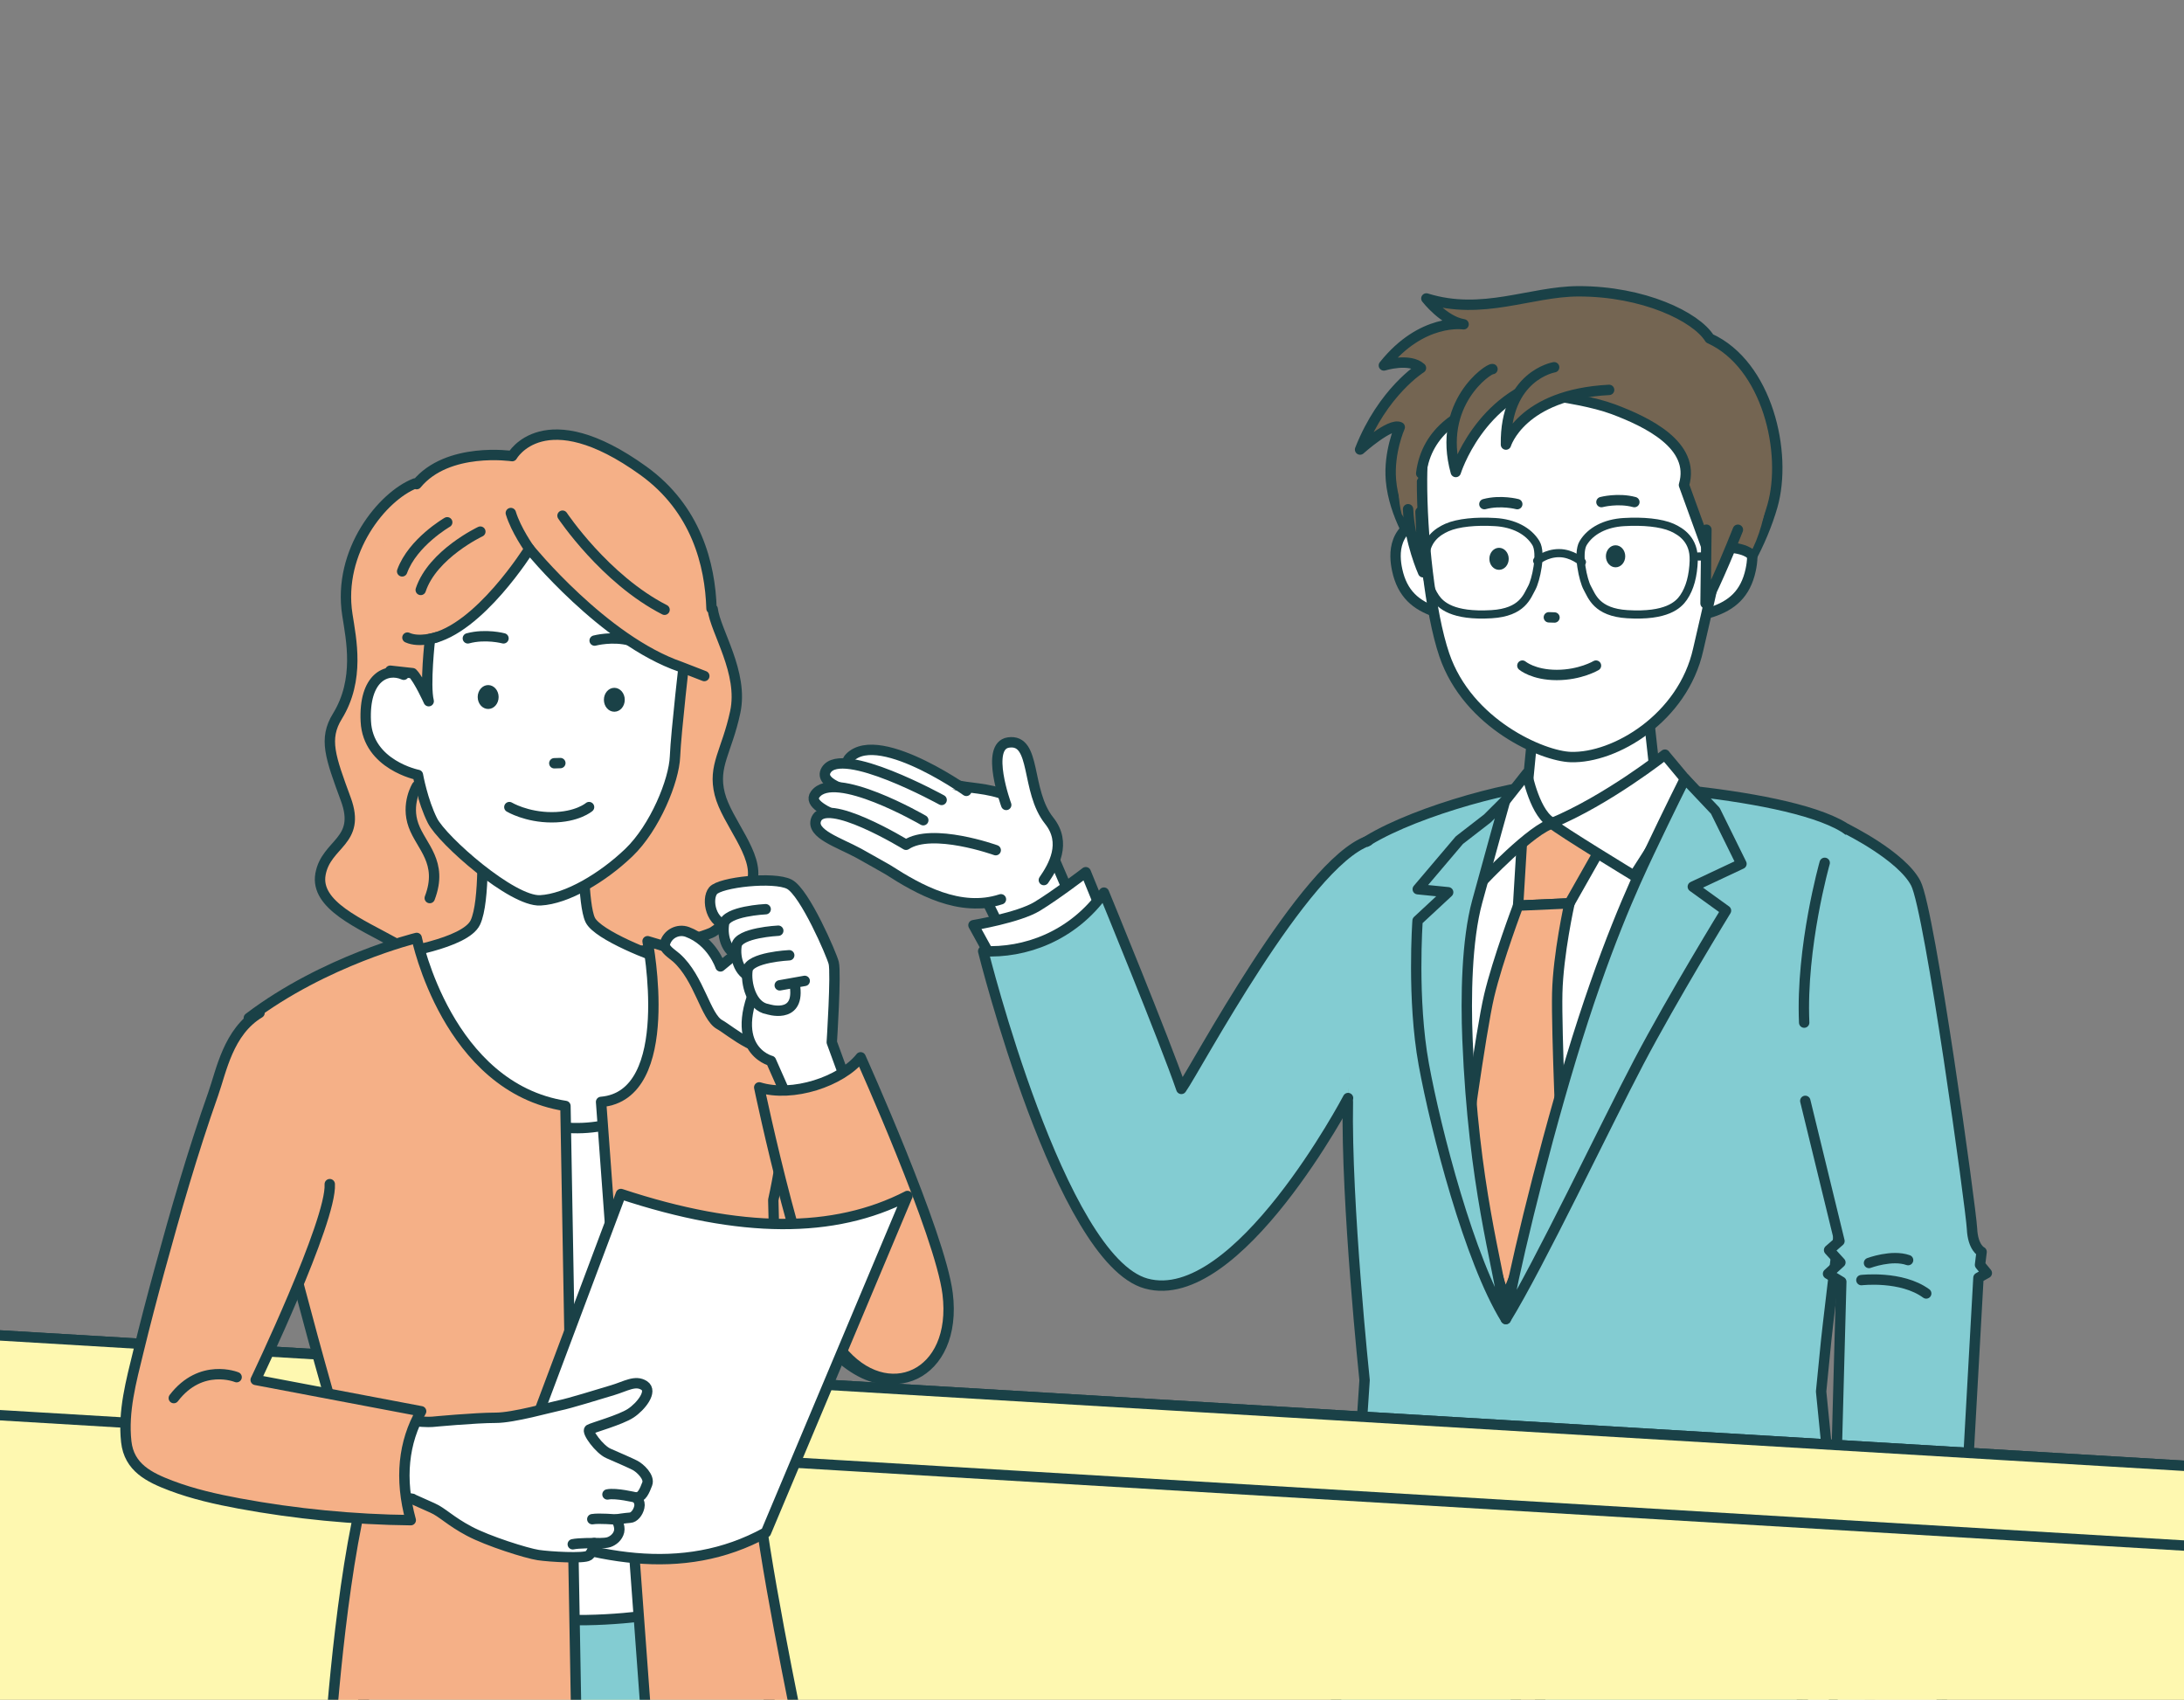 <?xml version="1.0" encoding="UTF-8"?><svg xmlns="http://www.w3.org/2000/svg" width="372.61" height="290" xmlns:xlink="http://www.w3.org/1999/xlink" viewBox="0 0 372.61 290"><rect x="0" y="0" width="372.61" height="290" fill="#808080" stroke="none"/><defs><style>.g,.h,.i{fill:none;}.h{stroke-width:1.39px;}.h,.i{stroke:#1a4147;stroke-linecap:round;stroke-linejoin:round;}.j{fill:#f5b087;}.k{fill:#fff;}.l{fill:#fef8b0;}.m{fill:#746552;}.n{fill:#83ccd2;}.o{fill:#1a4147;}.i{stroke-width:1.77px;}.p{clip-path:url(#f);}.q{clip-path:url(#e);}.r{clip-path:url(#d);}</style><clipPath id="d"><rect class="g" width="372.61" height="290"/></clipPath><clipPath id="e"><rect class="g" x="-8.59" y="48.82" width="397.86" height="352.88"/></clipPath><clipPath id="f"><rect class="g" x="-275.7" y="-381.04" width="851.17" height="1193.99"/></clipPath></defs><g id="a"/><g id="b"><g id="c"><g class="r"><g class="q"><g class="p"><path class="m" d="M292.99,103.12c3.82-3.43,7.66-10.68,9.4-16.78,2.6-9.11-.88-24.13-10.72-28.6-2.31-3.71-11.28-8.06-22.39-8.04-8.2,.02-16.34,4.21-25.93,1.22,0,0,2.99,3.87,6.35,4.41,0,0-7.1-1.13-13.6,7.02,0,0,4.37-1.35,6.33,.43,0,0-6.49,4.02-10.39,13.92,0,0,5.15-4.63,6.77-3.82,0,0-1.91,4.27-1.5,9.07,.51,5.99,4.24,11.43,4.24,11.43l.41,6.3"/><path class="i" d="M292.99,103.12c3.82-3.43,7.66-10.68,9.4-16.78,2.6-9.11-.88-24.13-10.72-28.6-2.31-3.71-11.28-8.06-22.39-8.04-8.2,.02-16.34,4.21-25.93,1.22,0,0,2.99,3.87,6.35,4.41,0,0-7.1-1.13-13.6,7.02,0,0,4.37-1.35,6.33,.43,0,0-6.49,4.02-10.39,13.92,0,0,5.15-4.63,6.77-3.82,0,0-1.91,4.27-1.5,9.07,.51,5.99,4.24,11.43,4.24,11.43l.41,6.3"/><path class="i" d="M288.93,94.29l-3.94-10.86c2.02-6.81-4.01-11.46-9.75-13.61-3.4-1.27-8.52-2.04-8.52-2.04,0,0-7.69-.1-11.23,.71-5.97,1.36-12.12,4.93-13.02,12.28"/><path class="n" d="M232.05,144.3c7.1-5.08,24.82-10.26,33.23-10.64,8.41-.38,43.67,1.72,50.94,8.72,7.27,7,1.23,35.84,.14,46.18,0,0-4.09,33.77-4.49,37.39-.39,3.55-.01-.31-1.17,11.45l1.01,10.15,8.45,48.88s-5.81,4.36-13.59,5.41c-7.78,1.06-20.94,1.24-34.09,1.47-2.49,.04-6.88,1.09-7.96-1.03l-4.33-30.52-2.52,29.08c-1.62,3.63-9.61,1.38-14.59,1.6-4.97,.22-15.75-1.15-15.75-1.15,0,0,.32-9.17,1.31-19.84,.84-9.09,2.26-15.23,2.44-19.16,.15-3.17,1.73-26.82,1.73-26.82,0,0-3.18-30.26-2.85-47.5"/><path class="i" d="M232.05,144.3c7.1-5.08,24.82-10.26,33.23-10.64,8.41-.38,43.67,1.72,50.94,8.72,7.27,7,1.23,35.84,.14,46.18,0,0-4.09,33.77-4.49,37.39-.39,3.55-.01-.31-1.17,11.45l1.01,10.15,8.45,48.88s-5.81,4.36-13.59,5.41c-7.78,1.06-20.94,1.24-34.09,1.47-2.49,.04-6.88,1.09-7.96-1.03l-4.33-30.52-2.52,29.08c-1.62,3.63-9.61,1.38-14.59,1.6-4.97,.22-15.75-1.15-15.75-1.15,0,0,.32-9.17,1.31-19.84,.84-9.09,2.26-15.23,2.44-19.16,.15-3.17,1.73-26.82,1.73-26.82,0,0-3.18-30.26-2.85-47.5"/><polygon class="k" points="283.58 143.06 259.78 142.71 263.08 108.67 279.76 108.5 283.58 143.06"/><polygon class="i" points="283.58 143.06 259.78 142.71 263.08 108.67 279.76 108.5 283.58 143.06"/><path class="k" d="M252.17,102.84c3.34-4.99-1.48-15.86-8.14-14.54-6.54,1.3-6.23,6.31-5.66,8.94,.88,4.1,3.23,6.04,6.63,7.18,1.95,.65,6.04,.1,7.17-1.58"/><path class="i" d="M252.17,102.84c3.34-4.99-1.48-15.86-8.14-14.54-6.54,1.3-6.23,6.31-5.66,8.94,.88,4.1,3.23,6.04,6.63,7.18,1.95,.65,6.04,.1,7.17-1.58Z"/><path class="k" d="M284.88,102.84c-3.34-4.99,1.48-15.86,8.14-14.53,6.55,1.3,6.23,6.31,5.66,8.93-.88,4.1-3.23,6.06-6.63,7.18-1.95,.65-6.04,.11-7.17-1.58"/><path class="i" d="M284.88,102.84c-3.34-4.99,1.48-15.86,8.14-14.53,6.55,1.3,6.23,6.31,5.66,8.93-.88,4.1-3.23,6.06-6.63,7.18-1.95,.65-6.04,.11-7.17-1.58Z"/><path class="k" d="M294.74,81.56c-.21-8.96-8.03-17.06-16.09-17.84-4.61-.44-13.46-1.69-17.95-.56-5.25,1.31-10.66,4.53-14.44,8.83-3.31,3.77-3.64,5.14-3.65,9.76-.04,9.44,1.34,22.75,3.8,29.98,4.02,11.82,16.81,17.29,21.57,17.43,7.51,.24,19.15-6.64,21.75-18.36,1.22-5.49,5.2-21.05,5.01-29.24"/><path class="i" d="M294.74,81.56c-.21-8.96-8.03-17.06-16.09-17.84-4.61-.44-13.46-1.69-17.95-.56-5.25,1.31-10.66,4.53-14.44,8.83-3.31,3.77-3.64,5.14-3.65,9.76-.04,9.44,1.34,22.75,3.8,29.98,4.02,11.82,16.81,17.29,21.57,17.43,7.51,.24,19.15-6.64,21.75-18.36,1.22-5.49,5.2-21.05,5.01-29.24Z"/><path class="i" d="M259.73,113.56s1.87,1.6,5.87,1.6,6.69-1.6,6.69-1.6"/><path class="o" d="M254.1,95.34c0-1.04,.74-1.88,1.65-1.88s1.65,.84,1.65,1.88-.73,1.88-1.65,1.88-1.65-.84-1.65-1.88"/><path class="o" d="M273.98,94.91c0-1.04,.74-1.88,1.65-1.88s1.65,.84,1.65,1.88-.74,1.88-1.65,1.88-1.65-.84-1.65-1.88"/><path class="k" d="M258.86,86.01s-2.81-.75-5.61,0"/><path class="i" d="M258.86,86.01s-2.81-.75-5.61,0"/><path class="k" d="M273.22,85.66s2.81-.75,5.62,0"/><path class="i" d="M273.22,85.66s2.81-.75,5.62,0"/><line class="k" x1="264.25" y1="105.32" x2="265.21" y2="105.35"/><line class="i" x1="264.25" y1="105.32" x2="265.21" y2="105.35"/><path class="n" d="M311.31,147.21s-4.07,14.32-3.5,27.26"/><path class="i" d="M311.31,147.21s-4.07,14.32-3.5,27.26"/><path class="h" d="M243.17,95.57c-.11-3.42,2.1-4.86,3.69-5.57,1.91-.84,5-1.12,8.2-.93,3.2,.18,5.72,1.51,6.98,3.59,1.06,1.77-.04,6.43-.7,7.62-.8,1.43-1.57,4.19-6.87,4.51-6.67,.4-8.69-1.57-9.57-2.85-1.09-1.59-1.65-3.71-1.73-6.38Z"/><path class="h" d="M288.96,95.57c.1-3.42-2.1-4.86-3.69-5.57-1.91-.84-5-1.12-8.2-.93-3.2,.18-5.72,1.51-6.97,3.59-1.06,1.77,.03,6.43,.69,7.62,.8,1.43,1.57,4.19,6.87,4.51,6.68,.4,8.69-1.57,9.57-2.85,1.09-1.59,1.65-3.71,1.74-6.38Z"/><path class="h" d="M262.25,95.68s1.52-1.31,3.74-1.31,3.9,1.52,3.9,1.52"/><line class="h" x1="289.79" y1="94.94" x2="293.94" y2="94.94"/><path class="k" d="M254.38,141.04s-8.27,20.16-8.34,33.82c-.07,13.67,10.72,46.94,10.72,46.94l15.73-34.96,14.09-47.25-32.21,1.44Z"/><path class="i" d="M254.38,141.04s-8.27,20.16-8.34,33.82c-.07,13.67,10.72,46.94,10.72,46.94l15.73-34.96,14.09-47.25-32.21,1.44Z"/><polygon class="j" points="259.83 140.76 259 154.51 267.76 154.12 275.73 140.05 259.83 140.76"/><polygon class="i" points="259.83 140.76 259 154.51 267.76 154.12 275.73 140.05 259.83 140.76"/><path class="j" d="M266.51,197.63s-.98-21.53-.83-28.17c.15-6.64,2.09-15.34,2.09-15.34l-8.76,.39s-3.47,9.17-4.94,15.35c-1.47,6.18-4.48,28.62-4.48,28.62l7.19,23.33,9.74-24.18Z"/><path class="i" d="M266.51,197.63s-.98-21.53-.83-28.17c.15-6.64,2.09-15.34,2.09-15.34l-8.76,.39s-3.47,9.17-4.94,15.35c-1.47,6.18-4.48,28.62-4.48,28.62l7.19,23.33,9.74-24.18Z"/><path class="k" d="M260.5,131.95s1.46,7.33,4.54,8.51c-3.49,.66-12.34,10.11-12.34,10.11l3.32-12.96,4.48-5.67Z"/><path class="i" d="M260.5,131.95s1.46,7.33,4.54,8.51c-3.49,.66-12.34,10.11-12.34,10.11l3.32-12.96,4.48-5.67Z"/><path class="n" d="M256.77,136.66s-2.22,7.89-4.74,17.14c-1.81,6.64-1.96,16.35-1.66,23.64,1.05,25.17,5.07,37.57,6.54,47.61-6.2-10.02-11.95-32.23-14-43.46-2.03-11.11-1.06-24.51-1.06-24.51l5.22-4.85-5.19-.52,7.1-8.37,4.79-3.71,3-2.99Z"/><path class="i" d="M256.77,136.66s-2.22,7.89-4.74,17.14c-1.81,6.64-1.96,16.35-1.66,23.64,1.05,25.17,5.07,37.57,6.54,47.61-6.2-10.02-11.95-32.23-14-43.46-2.03-11.11-1.06-24.51-1.06-24.51l5.22-4.85-5.19-.52,7.1-8.37,4.79-3.71,3-2.99Z"/><path class="k" d="M284.05,128.75s-9.76,7.73-19.35,11.72c1.52,1.31,14.08,8.94,14.08,8.94l9.76-15.25-4.5-5.4Z"/><path class="i" d="M284.05,128.75s-9.76,7.73-19.35,11.72c1.52,1.31,14.08,8.94,14.08,8.94l9.76-15.25-4.5-5.4Z"/><path class="n" d="M287.47,132.85s-2.81,5.6-6.07,12.48c-2.68,5.67-7.68,16.44-13.37,35.29-5.49,18.2-10.13,38.01-11.12,44.42,5.66-9.19,17.13-33.3,22.66-43.81,5.88-11.18,14.9-25.87,14.9-25.87l-5.66-4.08,8.3-3.9-4.46-9.05-5.18-5.48Z"/><path class="i" d="M287.47,132.85s-2.81,5.6-6.07,12.48c-2.68,5.67-7.68,16.44-13.37,35.29-5.49,18.2-10.13,38.01-11.12,44.42,5.66-9.19,17.13-33.3,22.66-43.81,5.88-11.18,14.9-25.87,14.9-25.87l-5.66-4.08,8.3-3.9-4.46-9.05-5.18-5.48Z"/><path class="k" d="M314.46,269.6s-2.54,10.46-3.08,11.36c-.55,.89-1.51,3.39-2.1,4.51-.58,1.12-1.8,5.06-2.87,6.69-1.07,1.64-2.31,2.66-1.91,4.09,.41,1.42,2.95,.39,4.27-.73,1.32-1.13,3.47-4.58,3.86-4.95,.39-.37,2.3,2.13,2.45,3.5,.19,1.65,.4,3.38,.52,4.01,.15,.86,1,2.52,2.01,2.42,1.01-.08,2.09-.2,2.27-.97,0,0,.36,.76,1.18,.8,.82,.05,1.61-.33,1.79-.84,.22-.61,.78-1.8,.78-1.8,0,0,.71,.8,1.5,.85,.8,.05,1.48-.44,1.86-.97,.36-.53,.7-1.95,.7-1.95,0,0,1.3,.2,1.91-.28,.61-.48,1.72-5.18,1.96-6.83,.24-1.64,.17-7.34-.42-10.3-.59-2.96-1.44-4.33-1.63-5.84-.19-1.51-.39-3.08-.39-3.08l-14.67,.3Z"/><path class="i" d="M314.46,269.6s-2.54,10.46-3.08,11.36c-.55,.89-1.51,3.39-2.1,4.51-.58,1.12-1.8,5.06-2.87,6.69-1.07,1.64-2.31,2.66-1.91,4.09,.41,1.42,2.95,.39,4.27-.73,1.32-1.13,3.47-4.58,3.86-4.95,.39-.37,2.3,2.13,2.45,3.5,.19,1.65,.4,3.38,.52,4.01,.15,.86,1,2.52,2.01,2.42,1.01-.08,2.09-.2,2.27-.97,0,0,.36,.76,1.18,.8,.82,.05,1.61-.33,1.79-.84,.22-.61,.78-1.8,.78-1.8,0,0,.71,.8,1.5,.85,.8,.05,1.48-.44,1.86-.97,.36-.53,.7-1.95,.7-1.95,0,0,1.3,.2,1.91-.28,.61-.48,1.72-5.18,1.96-6.83,.24-1.64,.17-7.34-.42-10.3-.59-2.96-1.44-4.33-1.63-5.84-.19-1.51-.39-3.08-.39-3.08l-14.67,.3Z"/><path class="k" d="M313.1,268.93l-.41,5.53s6,1.99,9.42,2.23c5.45,.39,10.05-2,10.05-2l-.35-8.26s-10.77-3.56-18.71,2.5"/><path class="i" d="M313.1,268.93l-.41,5.53s6,1.99,9.42,2.23c5.45,.39,10.05-2,10.05-2l-.35-8.26s-10.77-3.56-18.71,2.5Z"/><path class="n" d="M315.09,141.45s9.35,4.59,11.76,9.25c2.41,4.65,9.44,55.63,9.59,58.92,.15,3.29,1.64,3.96,1.64,3.96l-.27,2.21,1.16,1.41-1.43,.8-3.05,54.72s-13.4,3.53-21.73-2.7l1.38-51.34-2.26-1.36,2.11-1.93-1.93-2.11,1.77-1.54-5.83-23.92"/><path class="i" d="M315.09,141.45s9.35,4.59,11.76,9.25c2.41,4.65,9.44,55.63,9.59,58.92,.15,3.29,1.64,3.96,1.64,3.96l-.27,2.21,1.16,1.41-1.43,.8-3.05,54.72s-13.4,3.53-21.73-2.7l1.38-51.34-2.26-1.36,2.11-1.93-1.93-2.11,1.77-1.54-5.83-23.92"/><path class="n" d="M318.87,215.48s3.9-1.47,6.67-.49"/><path class="i" d="M318.87,215.48s3.9-1.47,6.67-.49"/><path class="n" d="M317.57,218.4s6.83-.81,11.06,2.28"/><path class="i" d="M317.57,218.4s6.83-.81,11.06,2.28"/><path class="k" d="M180.11,147.1c-3.1-13.79-13.1-12-17.06-13.19,0,0-5.19-2.79-9.5-2.15-4.31,.63-9.12,5.32-7.73,9,1.39,3.68,12.49,14.09,22.67,13.24l3.33,6.71,12.29-4.29-4-9.31Z"/><path class="i" d="M180.11,147.1c-3.1-13.79-13.1-12-17.06-13.19,0,0-5.19-2.79-9.5-2.15-4.31,.63-9.12,5.32-7.73,9,1.39,3.68,12.49,14.09,22.67,13.24l3.33,6.71,12.29-4.29-4-9.31Z"/><path class="k" d="M150.33,133.87s-7.57-2.37-5.35-4.62c5.17-5.25,21.74,6.98,19.72,5.57"/><path class="i" d="M150.33,133.87s-7.57-2.37-5.35-4.62c5.17-5.25,21.74,6.98,19.72,5.57"/><path class="k" d="M146.39,135.37s-7.05-1.43-5.42-4.01c2.69-4.27,19.68,5.12,19.68,5.12"/><path class="i" d="M146.39,135.37s-7.05-1.43-5.42-4.01c2.69-4.27,19.68,5.12,19.68,5.12"/><path class="k" d="M168.15,154s-9.02-4.02-13.7-8.73c-4.2-4.23-17.58-6.68-15.38-9.73,3.21-4.46,18.45,4.4,18.45,4.4"/><path class="i" d="M168.15,154s-9.02-4.02-13.7-8.73c-4.2-4.23-17.58-6.68-15.38-9.73,3.21-4.46,18.45,4.4,18.45,4.4"/><path class="k" d="M171.67,137.33s-3.68-10.06,.38-10.65c4.85-.7,2.87,8.24,6.95,13.34,3.04,3.81,.72,7.77-.91,10.13"/><path class="i" d="M171.67,137.33s-3.68-10.06,.38-10.65c4.85-.7,2.87,8.24,6.95,13.34,3.04,3.81,.72,7.77-.91,10.13"/><path class="k" d="M170.77,153.43c-7.01,2.29-14-1.65-19.29-5.05,0,0-4.11-2.34-4.98-2.81-3.39-1.84-8.16-3.31-7.27-5.73,1.55-4.17,15.35,4.29,15.35,4.29,4.46-2.98,15.3,.92,15.3,.92"/><path class="i" d="M170.77,153.43c-7.01,2.29-14-1.65-19.29-5.05,0,0-4.11-2.34-4.98-2.81-3.39-1.84-8.16-3.31-7.27-5.73,1.55-4.17,15.35,4.29,15.35,4.29,4.46-2.98,15.3,.92,15.3,.92"/><path class="k" d="M168.99,163.14l-2.91-5.29s7.7-1.28,10.89-3.22c3.2-1.94,8.27-5.82,8.27-5.82l3.4,8.34s-9.05,8.4-19.65,6"/><path class="i" d="M168.99,163.14l-2.91-5.29s7.7-1.28,10.89-3.22c3.2-1.94,8.27-5.82,8.27-5.82l3.4,8.34s-9.05,8.4-19.65,6Z"/><path class="n" d="M233.4,143.47c-10.91,3.86-29.36,38.82-31.85,42.31-2.81-8.19-13.21-33.49-13.21-33.49-5.38,7.51-13.54,10.36-20.6,9.99,0,0,13.11,52.66,27.82,56.71,15.52,4.28,34.43-31.65,34.43-31.65"/><path class="i" d="M233.4,143.47c-10.91,3.86-29.36,38.82-31.85,42.31-2.81-8.19-13.21-33.49-13.21-33.49-5.38,7.51-13.54,10.36-20.6,9.99,0,0,13.11,52.66,27.82,56.71,15.52,4.28,34.43-31.65,34.43-31.65"/><path class="m" d="M267.81,51.55c20.59,.69,31.27,12.2,33.6,21.35,1.45,5.69,.2,16.3-2.84,21.54,0,0-1.76-1.65-7.33-.84l-3.94-10.86c2.01-6.81-6.33-10.78-12.06-12.93-3.4-1.27-8.52-2.04-8.52-2.04,0,0-7.69-.1-11.23,.71-5.97,1.36-12.12,4.93-13.02,12.28l-1.34,2.17c-.3,2.26-1.02,6.3-1.02,6.3l-.97-1.51c-2.25-8.24,1.27-37.65,28.67-36.16"/><path class="i" d="M298.57,94.45s-1.76-1.65-7.33-.84l-3.94-10.86c2.01-6.81-6.33-10.78-12.06-12.93-3.4-1.27-8.52-2.04-8.52-2.04,0,0-7.69-.1-11.23,.71-5.97,1.37-12.12,4.93-13.02,12.28"/><path class="m" d="M254.63,62.97c-.65-.15-9.51,5.88-6.26,17.56,0,0,4.03-12.98,16.63-15.81"/><path class="i" d="M254.63,62.97c-.65-.15-9.51,5.88-6.26,17.56,0,0,4.03-12.98,16.63-15.81"/><path class="m" d="M265.15,62.66s-8.39,1.4-8.22,13.19c0,0,2.57-8.56,17.6-9.33"/><path class="i" d="M265.15,62.66s-8.39,1.4-8.22,13.19c0,0,2.57-8.56,17.6-9.33"/><path class="m" d="M291.13,90.37l-.15,12.57s2.23-4.26,5.52-12.56"/><path class="i" d="M291.13,90.37l-.15,12.57s2.23-4.26,5.52-12.56"/><path class="m" d="M242.35,87.34l.45,10.3s-2.33-5.17-2.57-10.76"/><path class="i" d="M242.35,87.34l.45,10.3s-2.33-5.17-2.57-10.76"/><polygon class="l" points="388.38 400.81 -7.7 377.17 -7.7 227.38 388.38 251.02 388.38 400.81"/><polygon class="i" points="388.38 400.81 -7.7 377.17 -7.7 227.38 388.38 251.02 388.38 400.81"/><polygon class="l" points="388.38 264.63 -7.7 240.99 -7.7 227.38 388.38 251.02 388.38 264.63"/><polygon class="i" points="388.38 264.63 -7.7 240.99 -7.7 227.38 388.38 251.02 388.38 264.63"/><path class="j" d="M54.68,149.14c.96-5.3,6.98-5.53,4.33-12.75-2.65-7.22-3.83-10.33-1.44-14.2,3.85-6.26,2.34-13.12,1.69-17.33-1.69-10.83,6.01-20.22,11.55-22.38l.27,.12c5.29-6.44,16.3-4.78,16.3-4.78,0,0,5.43-9.72,22.38,2.49,9.04,6.51,11.4,16.04,11.63,23.52l.2,.08c.48,3.85,5.29,10.83,3.85,17.57-1.44,6.74-3.85,9.15-2.65,13.96,1.21,4.82,6.74,10.35,5.54,14.92-1.2,4.57-5.53,7.94-6.74,8.66-1.2,.72-12.27,4.09-22.62,4.33-10.35,.24-25.56,.88-31.56-2.45-5.99-3.33-13.69-6.46-12.73-11.76"/><path class="i" d="M54.68,149.14c.96-5.3,6.98-5.53,4.33-12.75-2.65-7.22-3.83-10.33-1.44-14.2,3.85-6.26,2.34-13.12,1.69-17.33-1.69-10.83,6.01-20.22,11.55-22.38l.27,.12c5.29-6.44,16.3-4.78,16.3-4.78,0,0,5.43-9.72,22.38,2.49,9.04,6.51,11.4,16.04,11.63,23.52l.2,.08c.48,3.85,5.29,10.83,3.85,17.57-1.44,6.74-3.85,9.15-2.65,13.96,1.21,4.82,6.74,10.35,5.54,14.92-1.2,4.57-5.53,7.94-6.74,8.66-1.2,.72-12.27,4.09-22.62,4.33-10.35,.24-25.56,.88-31.56-2.45-5.99-3.33-13.69-6.46-12.73-11.76Z"/><path class="k" d="M99.51,143.9s-.07,10.4,1.18,13.04c1.25,2.64,10.99,6.37,13.08,6.92,2.09,.55,6.59,4.71,6.59,4.71,0,0,3.47,27.04-21.17,27.29-24.64,.25-31.41-18.6-34.72-20.31-3.3-1.71-4.34-7.92-4.34-7.92,0,0,3.59-4.22,5.66-4.56,2.07-.34,13.61-2.08,15.31-5.69,1.7-3.6,1.15-14.87,1.15-14.87l17.25,1.4Z"/><path class="i" d="M99.51,143.9s-.07,10.4,1.18,13.04c1.25,2.64,10.99,6.37,13.08,6.92,2.09,.55,6.59,4.71,6.59,4.71,0,0,3.47,27.04-21.17,27.29-24.64,.25-31.41-18.6-34.72-20.31-3.3-1.71-4.34-7.92-4.34-7.92,0,0,3.59-4.22,5.66-4.56,2.07-.34,13.61-2.08,15.31-5.69,1.7-3.6,1.15-14.87,1.15-14.87l17.25,1.4Z"/><path class="k" d="M68.88,115.12c-2.93-1.32-6.83,.5-6.47,7.95,.36,7.45,8.89,9.14,8.89,9.14,0,0,.79,4.44,2.48,7.8,1.69,3.36,13.61,13.86,18.4,13.6,4.54-.24,10.63-3.86,15.1-8.14,4.46-4.27,7.73-12.31,7.88-16.41,.16-4.1,1.75-17.81,1.75-17.81,.04-2.69,2.87-26.94-26.33-26.94s-21.7,30.81-21.7,30.81"/><path class="i" d="M68.88,115.12c-2.93-1.32-6.83,.5-6.47,7.95,.36,7.45,8.89,9.14,8.89,9.14,0,0,.79,4.44,2.48,7.8,1.69,3.36,13.61,13.86,18.4,13.6,4.54-.24,10.63-3.86,15.1-8.14,4.46-4.27,7.73-12.31,7.88-16.41,.16-4.1,1.75-17.81,1.75-17.81,.04-2.69,2.87-26.94-26.33-26.94s-21.7,30.81-21.7,30.81Z"/><path class="i" d="M100.5,137.7s-2.02,1.74-6.36,1.74-7.24-1.74-7.24-1.74"/><path class="o" d="M106.59,119.39c0-1.13-.8-2.04-1.78-2.04s-1.78,.91-1.78,2.04,.79,2.04,1.78,2.04,1.78-.91,1.78-2.04"/><path class="o" d="M85.07,118.92c0-1.12-.8-2.04-1.78-2.04s-1.79,.91-1.79,2.04,.8,2.04,1.79,2.04,1.78-.91,1.78-2.04"/><path class="k" d="M101.45,109.29s3.04-.82,6.08,0"/><path class="i" d="M101.45,109.29s3.04-.82,6.08,0"/><path class="k" d="M85.9,108.91s-3.04-.82-6.08,0"/><path class="i" d="M85.9,108.91s-3.04-.82-6.08,0"/><line class="k" x1="95.6" y1="130.19" x2="94.57" y2="130.22"/><line class="i" x1="95.6" y1="130.19" x2="94.57" y2="130.22"/><path class="n" d="M70.94,268.84s-8.64,14.94-12.62,35.53c-3.36,17.36-10.96,51.49-12.98,61.26-1.31,6.39-4.63,22.09-4.63,23.78s3.14,2.62,6.12,4.58c2.98,1.97,9.22,4.01,15.18,4.01s18.16-2.81,22.93-4.21c4.77-1.4,14.89-1.97,17.27-1.69,2.38,.28,14.89,3.09,14.89,3.09v2.81s6.25-5.61,10.72-5.9c4.47-.28,16.08-2.53,19.06-2.53h5.06s-8.58-62.62-18.21-92.18c-5.42-16.65-10.97-29.96-10.97-29.96,0,0-20.84-1.12-28.59-.56-7.74,.56-23.23,1.96-23.23,1.96"/><path class="i" d="M70.94,268.84s-8.64,14.94-12.62,35.53c-3.36,17.36-10.96,51.49-12.98,61.26-1.31,6.39-4.63,22.09-4.63,23.78s3.14,2.62,6.12,4.58c2.98,1.97,9.22,4.01,15.18,4.01s18.16-2.81,22.93-4.21c4.77-1.4,14.89-1.97,17.27-1.69,2.38,.28,14.89,3.09,14.89,3.09v2.81s6.25-5.61,10.72-5.9c4.47-.28,16.08-2.53,19.06-2.53h5.06s-8.58-62.62-18.21-92.18c-5.42-16.65-10.97-29.96-10.97-29.96,0,0-20.84-1.12-28.59-.56-7.74,.56-23.23,1.96-23.23,1.96Z"/><path class="k" d="M84.47,188.78s6.26,4.03,14.94,3.67c8.69-.37,15.29-5.5,15.29-5.5l8.34,86.5s-23.98,5.86-37.88,1.1l-.7-85.76Z"/><path class="i" d="M84.47,188.78s6.26,4.03,14.94,3.67c8.69-.37,15.29-5.5,15.29-5.5l8.34,86.5s-23.98,5.86-37.88,1.1l-.7-85.76Z"/><path class="j" d="M125.28,205.14s14.61,31.3,26.64,30.1c9.43-.93,3.48-16.48,3.48-16.48,0,0-17.32-43.35-21.18-45.63"/><path class="i" d="M125.28,205.14s14.61,31.3,26.64,30.1c9.43-.93,3.48-16.48,3.48-16.48,0,0-17.32-43.35-21.18-45.63"/><path class="j" d="M111.25,306.75c2.38-.22,25.71-3.99,26.05-6.85,0,0-5.72-26.84-7.65-41.7,1.02-32.22,2.81-36.88,2.28-53.46,3.74-16.98,2.29-31.6,2.29-31.6,0,0-3.93-6.85-23.74-12.56,0,0,5.13,26.33-7.93,27.42l8.7,118.76Z"/><path class="i" d="M111.25,306.75c2.38-.22,25.71-3.99,26.05-6.85,0,0-5.72-26.84-7.65-41.7,1.02-32.22,2.81-36.88,2.28-53.46,3.74-16.98,2.29-31.6,2.29-31.6,0,0-3.93-6.85-23.74-12.56,0,0,5.13,26.33-7.93,27.42l8.7,118.76Z"/><path class="j" d="M98.56,306.85c-13.46,1.24-14.71,.26-27.96-2.35-1.06-.21-14.55-2.79-14.56-4.18,0,0,1.54-26.49,5.55-43.87-8.22-26.25-14.65-53.09-14.65-53.09l-4.49-29.68c13-9.86,28.64-13.66,28.64-13.66,0,0,5.22,25.54,25.38,28.67l2.09,118.16Z"/><path class="i" d="M98.56,306.85c-13.46,1.24-14.71,.26-27.96-2.35-1.06-.21-14.55-2.79-14.56-4.18,0,0,1.54-26.49,5.55-43.87-8.22-26.25-14.65-53.09-14.65-53.09l-4.49-29.68c13-9.86,28.64-13.66,28.64-13.66,0,0,5.22,25.54,25.38,28.67l2.09,118.16Z"/><path class="k" d="M133.09,154.49c12.63,21.35-.81,23.14-.81,23.14-1.34,3.66-7.86-1.93-9.5-2.82-2.41-1.31-3.45-7.9-7.37-11.41-.72-.64-2.2-1.51-1.98-2.37,.42-1.68,2.22-2.62,3.83-2.03,4.25,1.57,5.66,5.88,5.66,5.88l1.5-1.23"/><path class="i" d="M133.09,154.49c12.63,21.35-.81,23.14-.81,23.14-1.34,3.66-7.86-1.93-9.5-2.82-2.41-1.31-3.45-7.9-7.37-11.41-.72-.64-2.2-1.51-1.98-2.37,.42-1.68,2.22-2.62,3.83-2.03,4.25,1.57,5.66,5.88,5.66,5.88l1.5-1.23"/><path class="k" d="M124.48,157.94c-3.21-.14-4.02-4.53-2.82-5.98,1.2-1.45,10.38-2.46,13.01-1.1,2.63,1.37,7.23,12.04,7.57,13.43,.43,1.71-.33,13.53-.33,13.53,0,0,3.47,9.6,3.68,9.74,.84,.56-7.7,4-9.55,3.62l-4.5-10.18s-8.35-2.08-1.3-15.27"/><path class="i" d="M124.48,157.94c-3.21-.14-4.02-4.53-2.82-5.98,1.2-1.45,10.38-2.46,13.01-1.1,2.63,1.37,7.23,12.04,7.57,13.43,.43,1.71-.33,13.53-.33,13.53,0,0,3.47,9.6,3.68,9.74,.84,.56-7.7,4-9.55,3.62l-4.5-10.18s-8.35-2.08-1.3-15.27"/><path class="k" d="M130.63,155.12s-6.79,.32-7.12,2.53c-.33,2.2,.46,5.17,3.24,5.62"/><path class="i" d="M130.63,155.12s-6.79,.32-7.12,2.53c-.33,2.2,.46,5.17,3.24,5.62"/><path class="k" d="M128.9,166.94c-2.78-.46-3.57-3.42-3.24-5.62,.33-2.21,7.12-2.53,7.12-2.53"/><path class="i" d="M128.9,166.94c-2.78-.46-3.57-3.42-3.24-5.62,.33-2.21,7.12-2.53,7.12-2.53"/><path class="k" d="M134.65,162.98s-6.79,.32-7.12,2.53c-.33,2.21,.65,6.21,3.43,6.66,0,0,5.35,1.79,4.7-3.7"/><path class="i" d="M134.65,162.98s-6.79,.32-7.12,2.53c-.33,2.21,.65,6.21,3.43,6.66,0,0,5.35,1.79,4.7-3.7"/><line class="k" x1="137.29" y1="167.35" x2="133.03" y2="168.11"/><line class="i" x1="137.29" y1="167.35" x2="133.03" y2="168.11"/><path class="j" d="M161.67,220.7c-1.27-10.19-14.84-40.31-14.84-40.31-3.27,4.12-11.61,6.9-17.3,5.13,0,0,7.7,37.03,13.87,44.73,7.8,9.73,20.04,4.61,18.27-9.56"/><path class="i" d="M161.67,220.7c-1.27-10.19-14.84-40.31-14.84-40.31-3.27,4.12-11.61,6.9-17.3,5.13,0,0,7.7,37.03,13.87,44.73,7.8,9.73,20.04,4.61,18.27-9.56Z"/><path class="k" d="M154.82,204.05c-12.49,6.43-28.42,6.43-48.89-.34l-20.94,55.8c15.85,6.4,31.38,9.8,45.69,1.94l24.13-57.4Z"/><path class="i" d="M154.82,204.05c-12.49,6.43-28.42,6.43-48.89-.34l-20.94,55.8c15.85,6.4,31.38,9.8,45.69,1.94l24.13-57.4Z"/><path class="k" d="M70.36,255.74s1.75,.79,3.44,1.54c1.69,.75,2.99,2.22,6.23,3.94,3.22,1.72,9.81,3.79,11.8,4.09,2,.3,7.82,.63,8.58,.09,.76-.55,.98-2.14,.98-2.14,0,0,1.76,.1,2.49-.15,.74-.25,1.53-.88,1.75-1.83,.21-.95-.48-2.05-.48-2.05,0,0,1.56-.24,2.35-.29,.65-.03,1.35-.82,1.57-1.8,.23-.97-.54-1.66-.54-1.66,.96,.06,1.45-1.15,1.89-2.3,.45-1.15-1.19-2.73-2.13-3.2-.7-.36-2.64-1.21-4.48-2.01-1.54-.66-3.8-3.76-3.24-4.08,.57-.33,5.3-1.63,7.04-2.78,1.75-1.15,3.8-3.76,2.29-4.73-1.51-.97-3.11,.12-5.38,.8-2.25,.68-7.52,2.3-9.02,2.59-1.5,.3-7.94,2.13-10.91,2.12-3.59,0-10.83,.69-10.83,.69-2.93,.28-19.13-2.2-21.01-2.1-1.88,.1-1.39,13.35-1.39,13.35,0,0,17.68,1.57,19.03,1.89"/><path class="i" d="M70.36,255.74s1.75,.79,3.44,1.54c1.69,.75,2.99,2.22,6.23,3.94,3.22,1.72,9.81,3.79,11.8,4.09,2,.3,7.82,.63,8.58,.09,.76-.55,.98-2.14,.98-2.14,0,0,1.76,.1,2.49-.15,.74-.25,1.53-.88,1.75-1.83,.21-.95-.48-2.05-.48-2.05,0,0,1.56-.24,2.35-.29,.65-.03,1.35-.82,1.57-1.8,.23-.97-.54-1.66-.54-1.66,.96,.06,1.45-1.15,1.89-2.3,.45-1.15-1.19-2.73-2.13-3.2-.7-.36-2.64-1.21-4.48-2.01-1.54-.66-3.8-3.76-3.24-4.08,.57-.33,5.3-1.63,7.04-2.78,1.75-1.15,3.8-3.76,2.29-4.73-1.51-.97-3.11,.12-5.38,.8-2.25,.68-7.52,2.3-9.02,2.59-1.5,.3-7.94,2.13-10.91,2.12-3.59,0-10.83,.69-10.83,.69-2.93,.28-19.13-2.2-21.01-2.1-1.88,.1-1.39,13.35-1.39,13.35,0,0,17.68,1.57,19.03,1.89Z"/><path class="k" d="M108.43,255.48s-3.33-.81-4.79-.51"/><path class="i" d="M108.43,255.48s-3.33-.81-4.79-.51"/><path class="k" d="M105.13,259.25s-2.94-.26-4.08-.06"/><path class="i" d="M105.13,259.25s-2.94-.26-4.08-.06"/><path class="k" d="M101.37,263.27s-2.65-.02-3.65,.2"/><path class="i" d="M101.37,263.27s-2.65-.02-3.65,.2"/><path class="j" d="M56.26,202.03c.36,6.23-12.64,33.4-12.64,33.4l28.23,5.35c-3.02,5.26-3.71,11.51-1.77,18.58-9.75-.1-19.65-1.07-29.24-2.84-3.93-.73-7.89-1.62-11.64-3.04-3.75-1.42-7.18-3.11-7.66-7.51-.57-5.22,.84-10.31,2.06-15.34,1.13-4.65,2.35-9.29,3.61-13.91,2.76-10.1,5.67-20.2,9.16-30.07,1.4-3.95,2.55-10.62,7.91-13.84"/><path class="i" d="M56.26,202.03c.36,6.23-12.64,33.4-12.64,33.4l28.23,5.35c-3.02,5.26-3.71,11.51-1.77,18.58-9.75-.1-19.65-1.07-29.24-2.84-3.93-.73-7.89-1.62-11.64-3.04-3.75-1.42-7.18-3.11-7.66-7.51-.57-5.22,.84-10.31,2.06-15.34,1.13-4.65,2.35-9.29,3.61-13.91,2.76-10.1,5.67-20.2,9.16-30.07,1.4-3.95,2.55-10.62,7.91-13.84"/><path class="i" d="M40.37,234.96s-6.07-2.5-10.72,3.57"/><path class="j" d="M70.38,114.85l-3.8-.42c-3.62-10.4-3.29-19.9,1.68-27.36,4.97-7.46,16.96-5.65,16.96-5.65,0,0,5.43-9.72,22.38,2.49,16.96,12.21,12.57,31.43,12.57,31.43l-4.07-1.58c-13.11-4.52-25.77-20.12-25.77-20.12,0,0-8.59,13.79-16.96,15.37,0,0-.9,7.91-.23,10.62,0,0-1.66-3.69-2.76-4.78"/><path class="j" d="M71.13,134.11s-1.9,3.06-.58,6.71c1.31,3.65,5.11,6.27,2.77,12.4"/><path class="i" d="M71.13,134.11s-1.9,3.06-.58,6.71c1.31,3.65,5.11,6.27,2.77,12.4"/><path class="i" d="M120.16,115.34l-4.07-1.58c-13.11-4.52-25.77-20.12-25.77-20.12,0,0-8.59,13.79-16.96,15.37,0,0-.9,7.91-.22,10.62,0,0-1.67-3.69-2.76-4.78l-3.8-.42"/><path class="j" d="M90.31,93.63s-2.26-3.16-3.16-6.1"/><path class="i" d="M90.31,93.63s-2.26-3.16-3.16-6.1"/><path class="j" d="M74.46,108.73s-2.92,.96-4.95,.05"/><path class="i" d="M74.46,108.73s-2.92,.96-4.95,.05"/><path class="j" d="M95.97,87.98s7.23,10.85,17.41,16.05"/><path class="i" d="M95.97,87.98s7.23,10.85,17.41,16.05"/><path class="j" d="M81.95,90.7s-8.14,3.84-10.17,9.95"/><path class="i" d="M81.95,90.7s-8.14,3.84-10.17,9.95"/><path class="j" d="M76.3,89.11s-5.88,3.39-7.69,8.37"/><path class="i" d="M76.3,89.11s-5.88,3.39-7.69,8.37"/></g></g></g></g></g></svg>